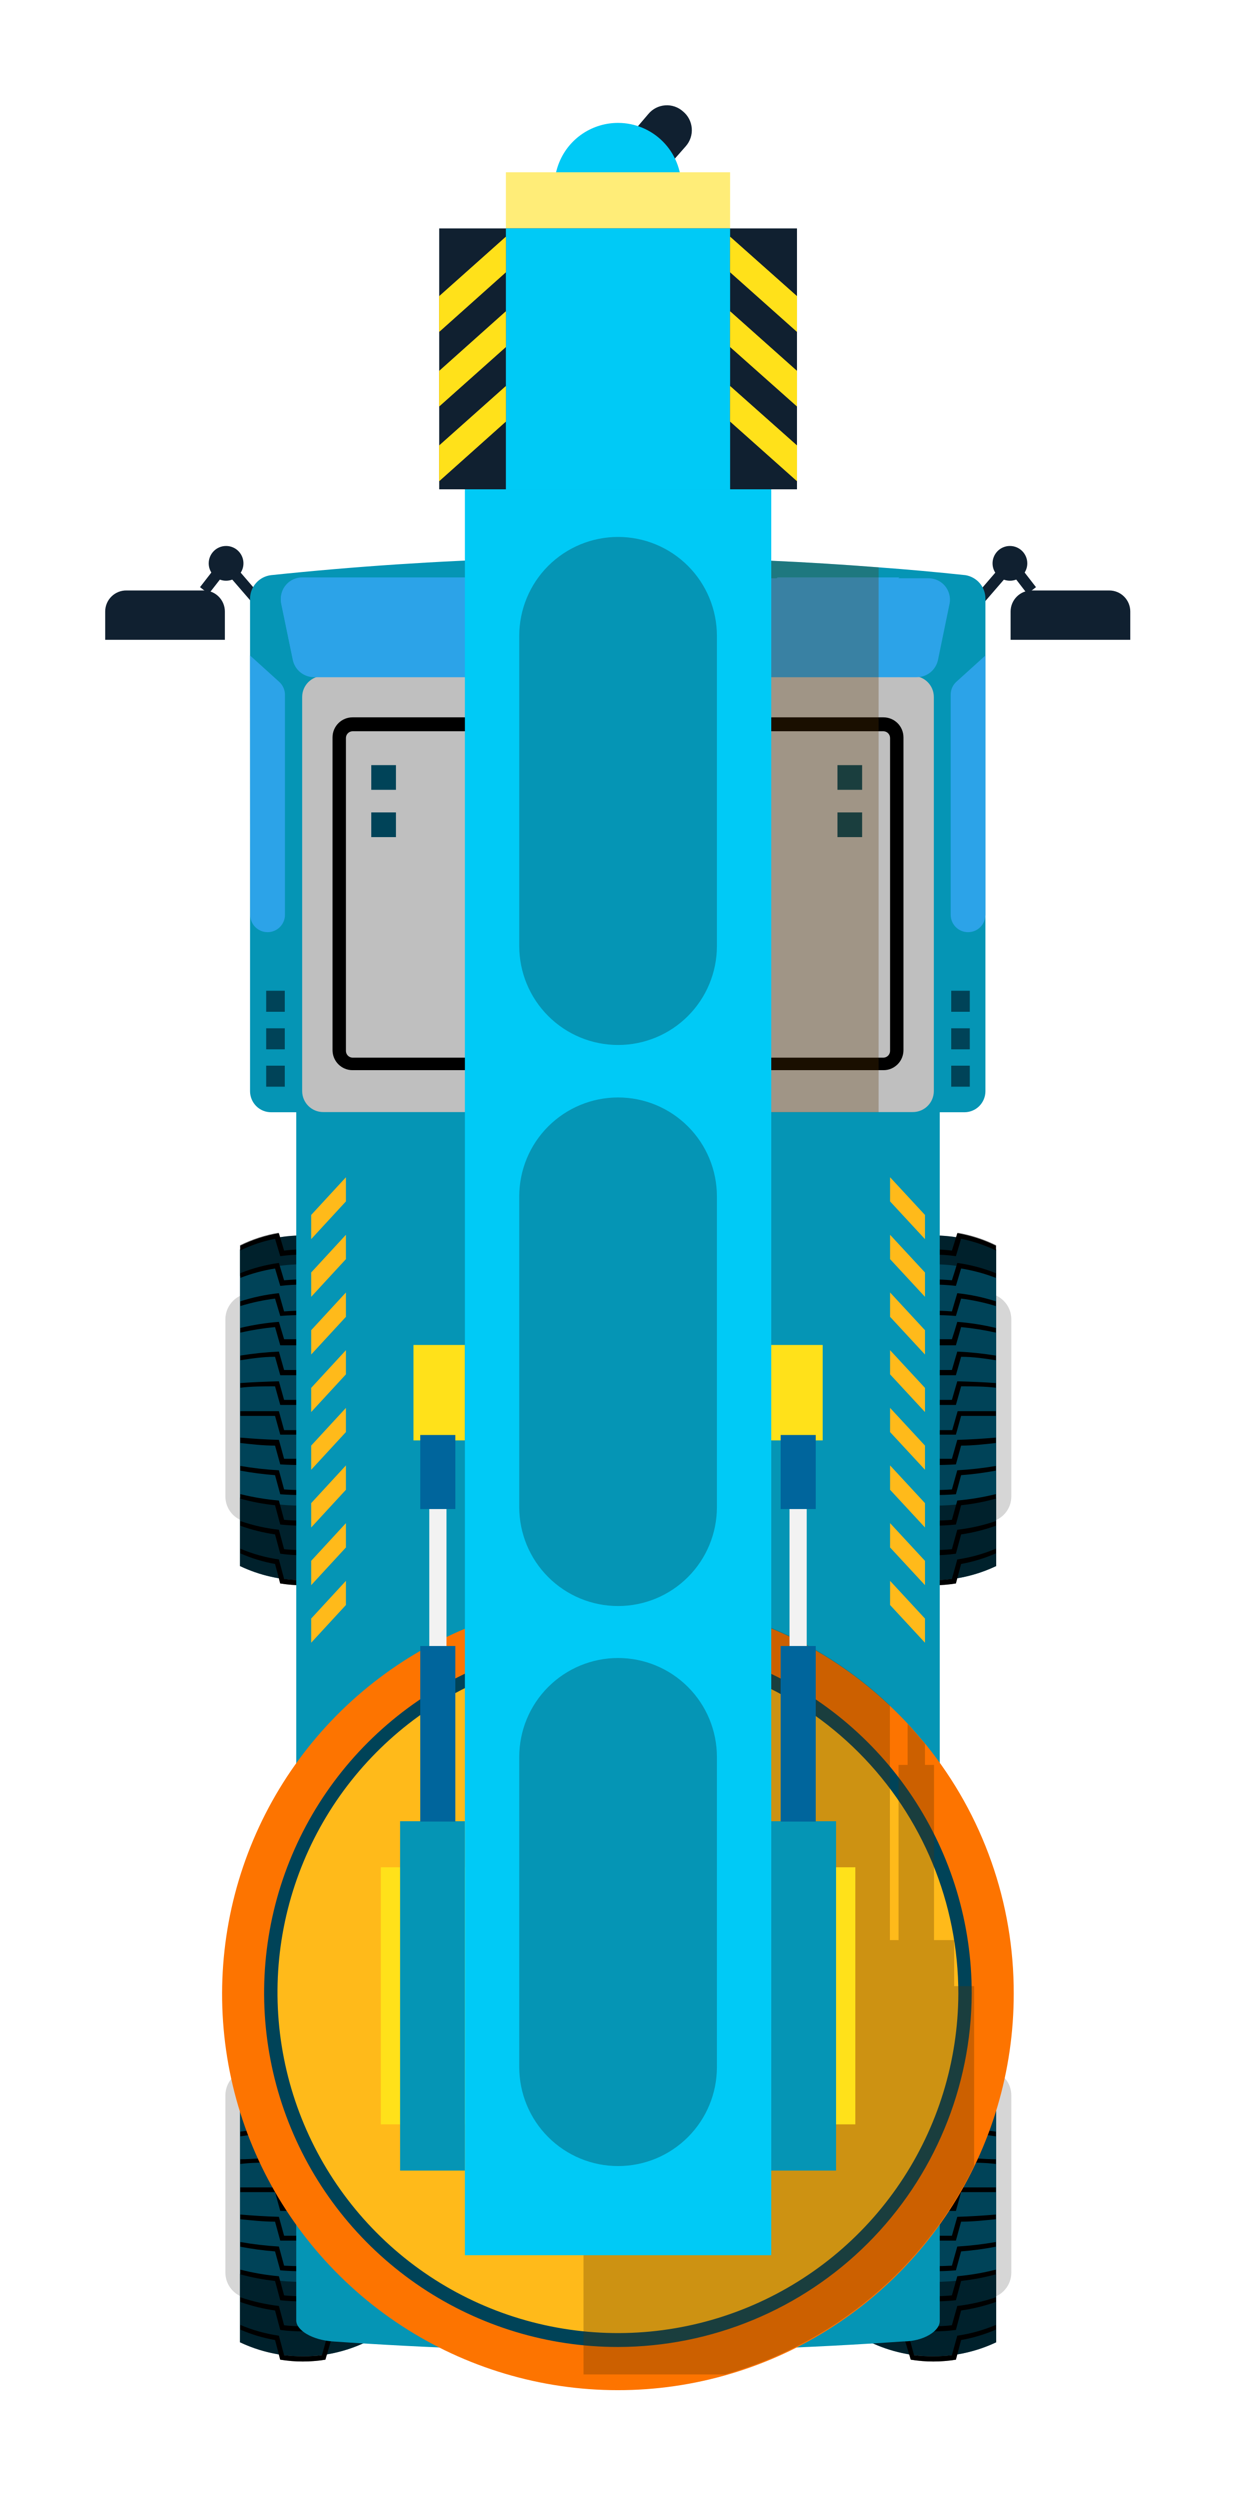 <svg width="47" height="95" viewBox="0 0 47 95" fill="none" xmlns="http://www.w3.org/2000/svg">
<g filter="url(#filter0_d_16_30669)">
<path d="M10.695 46.159C9.267 45.901 7.804 45.901 6.376 46.159C6.151 46.202 5.948 46.321 5.801 46.497C5.654 46.673 5.572 46.894 5.57 47.123V53.866C5.571 54.096 5.652 54.318 5.799 54.494C5.946 54.67 6.15 54.789 6.376 54.831C7.804 55.088 9.267 55.088 10.695 54.831C10.922 54.79 11.127 54.671 11.274 54.495C11.421 54.319 11.502 54.096 11.501 53.866V47.123C11.5 46.894 11.419 46.672 11.272 46.496C11.125 46.319 10.921 46.2 10.695 46.159Z" fill="#D6D6D6"/>
<path d="M10.9 44.481C10.154 44.129 9.338 43.946 8.513 43.946C7.687 43.946 6.872 44.129 6.125 44.481V56.508C6.871 56.864 7.687 57.048 8.513 57.048C9.339 57.048 10.155 56.864 10.9 56.508V44.481Z" fill="#004358"/>
<path d="M9.375 44.732C8.805 44.653 8.227 44.653 7.657 44.732L7.459 44.072C7.002 44.164 6.558 44.312 6.138 44.514V44.336C6.601 44.107 7.095 43.946 7.605 43.86L7.803 44.521C8.281 44.461 8.764 44.461 9.242 44.521C9.315 44.29 9.381 44.065 9.447 43.86C9.956 43.947 10.45 44.108 10.913 44.336V44.514C10.493 44.314 10.049 44.165 9.592 44.072L9.375 44.732Z" fill="black"/>
<path d="M9.375 45.862C8.804 45.795 8.228 45.795 7.657 45.862L7.459 45.201C7.008 45.273 6.565 45.392 6.138 45.558V45.379C6.609 45.19 7.102 45.059 7.605 44.99L7.803 45.65C8.281 45.604 8.764 45.604 9.242 45.65C9.315 45.419 9.381 45.188 9.447 44.99C9.95 45.059 10.442 45.19 10.913 45.379V45.558C10.487 45.393 10.044 45.274 9.592 45.201L9.375 45.862Z" fill="black"/>
<path d="M9.375 47.004C8.803 46.958 8.229 46.958 7.657 47.004L7.459 46.344C7.012 46.401 6.57 46.496 6.138 46.628V46.449C6.615 46.295 7.106 46.191 7.605 46.139C7.671 46.364 7.737 46.595 7.803 46.832C8.282 46.793 8.763 46.793 9.242 46.832C9.315 46.595 9.381 46.364 9.447 46.139C9.945 46.192 10.437 46.296 10.913 46.449V46.628C10.482 46.496 10.04 46.401 9.592 46.344L9.375 47.004Z" fill="black"/>
<path d="M9.375 48.12C8.807 48.12 8.225 48.12 7.657 48.12L7.459 47.427C7.015 47.469 6.574 47.54 6.138 47.638V47.46C6.62 47.344 7.11 47.267 7.605 47.229L7.803 47.889C8.278 47.889 8.767 47.889 9.242 47.889C9.315 47.658 9.381 47.427 9.447 47.229C9.941 47.268 10.431 47.345 10.913 47.46V47.665C10.478 47.567 10.037 47.496 9.592 47.453L9.375 48.12Z" fill="black"/>
<path d="M9.375 49.256C8.807 49.256 8.225 49.256 7.657 49.256L7.459 48.556C7.003 48.556 6.554 48.622 6.138 48.688V48.51C6.624 48.431 7.113 48.381 7.605 48.358L7.803 49.058C8.278 49.058 8.767 49.058 9.242 49.058C9.315 48.821 9.381 48.589 9.447 48.358C9.938 48.381 10.428 48.432 10.913 48.51V48.688C10.484 48.622 10.035 48.583 9.592 48.556L9.375 49.256Z" fill="black"/>
<path d="M9.375 50.386H7.657L7.459 49.679C7.003 49.679 6.554 49.679 6.138 49.732V49.554C6.607 49.521 7.096 49.501 7.605 49.487L7.803 50.194C8.278 50.194 8.767 50.194 9.242 50.194C9.315 49.956 9.381 49.719 9.447 49.487C9.949 49.487 10.444 49.521 10.913 49.554V49.732C10.484 49.732 10.035 49.692 9.592 49.679L9.375 50.386Z" fill="black"/>
<path d="M9.375 51.515C8.807 51.515 8.225 51.515 7.657 51.515L7.459 50.802C7.003 50.802 6.554 50.802 6.138 50.802V50.623H7.605L7.803 51.343H9.242C9.315 51.099 9.381 50.861 9.447 50.623H10.913V50.802C10.484 50.802 10.035 50.802 9.592 50.802L9.375 51.515Z" fill="black"/>
<path d="M9.375 52.645C8.803 52.678 8.229 52.678 7.657 52.645L7.459 51.931C7.003 51.931 6.554 51.878 6.138 51.832V51.627C6.607 51.667 7.096 51.7 7.605 51.713L7.803 52.433C8.278 52.433 8.767 52.433 9.242 52.433C9.315 52.195 9.381 51.958 9.447 51.713C9.949 51.713 10.444 51.667 10.913 51.627V51.806C10.484 51.852 10.035 51.885 9.592 51.905L9.375 52.645Z" fill="black"/>
<path d="M9.375 53.78C8.803 53.82 8.229 53.82 7.657 53.78L7.459 53.054C7.016 53.021 6.575 52.964 6.138 52.882V52.704C6.623 52.787 7.113 52.842 7.605 52.869L7.803 53.596C8.282 53.629 8.763 53.629 9.242 53.596C9.315 53.351 9.381 53.113 9.447 52.869C9.939 52.842 10.428 52.787 10.913 52.704V52.882C10.476 52.963 10.036 53.021 9.592 53.054L9.375 53.78Z" fill="black"/>
<path d="M9.375 54.93C8.804 54.989 8.228 54.989 7.657 54.93L7.459 54.197C7.013 54.151 6.571 54.067 6.138 53.946V53.774C6.62 53.894 7.11 53.975 7.605 54.018L7.803 54.751C8.282 54.791 8.763 54.791 9.242 54.751C9.315 54.507 9.381 54.263 9.447 54.018C9.942 53.975 10.432 53.893 10.913 53.774V53.946C10.481 54.066 10.039 54.15 9.592 54.197L9.375 54.93Z" fill="black"/>
<path d="M9.375 56.039C8.805 56.118 8.227 56.118 7.657 56.039L7.459 55.306C7.009 55.24 6.567 55.13 6.138 54.976V54.798C6.613 54.962 7.105 55.073 7.605 55.128L7.803 55.867C8.281 55.914 8.764 55.914 9.242 55.867C9.315 55.617 9.381 55.372 9.447 55.128C9.947 55.072 10.438 54.961 10.913 54.798V54.976C10.485 55.129 10.042 55.239 9.592 55.306L9.375 56.039Z" fill="black"/>
<path d="M9.375 57.169C8.806 57.261 8.226 57.261 7.657 57.169L7.459 56.429C7.004 56.347 6.561 56.212 6.138 56.026V55.848C6.607 56.047 7.1 56.185 7.605 56.257L7.803 56.997C8.28 57.062 8.765 57.062 9.242 56.997C9.315 56.752 9.381 56.508 9.447 56.257C9.951 56.184 10.444 56.046 10.913 55.848V56.026C10.49 56.211 10.047 56.346 9.592 56.429L9.375 57.169Z" fill="black"/>
<g style="mix-blend-mode:multiply" opacity="0.5">
<path d="M10.9 45.492V44.316C10.437 44.088 9.943 43.928 9.434 43.841C9.434 43.893 9.401 43.953 9.381 44.012C8.804 43.92 8.215 43.92 7.638 44.012C7.638 43.953 7.605 43.893 7.591 43.841C7.082 43.927 6.588 44.087 6.125 44.316V45.492C7.66 44.891 9.365 44.891 10.9 45.492Z" fill="black"/>
</g>
<g style="mix-blend-mode:multiply" opacity="0.5">
<path d="M6.125 53.906V56.508C6.592 56.73 7.088 56.886 7.598 56.971L7.651 57.169C8.219 57.261 8.799 57.261 9.368 57.169C9.368 57.103 9.368 57.037 9.421 56.971C9.933 56.885 10.431 56.729 10.9 56.508V53.906C9.335 54.316 7.69 54.316 6.125 53.906Z" fill="black"/>
</g>
<path d="M10.695 75.655C9.267 75.397 7.804 75.397 6.376 75.655C6.15 75.696 5.946 75.815 5.799 75.991C5.652 76.168 5.571 76.389 5.57 76.619V83.362C5.572 83.591 5.654 83.813 5.801 83.988C5.948 84.164 6.151 84.284 6.376 84.326C7.805 84.577 9.267 84.577 10.695 84.326C10.921 84.285 11.125 84.166 11.272 83.99C11.419 83.814 11.5 83.592 11.501 83.362V76.619C11.502 76.389 11.421 76.166 11.274 75.99C11.127 75.814 10.922 75.695 10.695 75.655Z" fill="#D6D6D6"/>
<path d="M10.9 73.977C10.155 73.621 9.339 73.437 8.513 73.437C7.687 73.437 6.871 73.621 6.125 73.977V86.004C6.872 86.356 7.687 86.539 8.513 86.539C9.338 86.539 10.154 86.356 10.9 86.004V73.977Z" fill="#004358"/>
<path d="M9.375 74.221C8.804 74.149 8.227 74.149 7.657 74.221L7.459 73.561C7.002 73.647 6.557 73.794 6.138 73.997V73.819C6.601 73.589 7.095 73.429 7.605 73.343L7.803 74.004C8.281 73.944 8.764 73.944 9.242 74.004C9.315 73.772 9.381 73.541 9.447 73.343C9.956 73.43 10.45 73.59 10.913 73.819V73.997C10.494 73.796 10.05 73.649 9.592 73.561L9.375 74.221Z" fill="black"/>
<path d="M9.375 75.357C8.804 75.291 8.228 75.291 7.657 75.357L7.459 74.697C7.007 74.771 6.564 74.893 6.138 75.06V74.882C6.609 74.69 7.101 74.557 7.605 74.486L7.803 75.146C8.281 75.1 8.764 75.1 9.242 75.146C9.315 74.915 9.381 74.69 9.447 74.486C9.95 74.558 10.443 74.691 10.913 74.882V75.06C10.487 74.894 10.044 74.772 9.592 74.697L9.375 75.357Z" fill="black"/>
<path d="M9.375 76.487C8.803 76.441 8.229 76.441 7.657 76.487L7.459 75.826C7.011 75.88 6.569 75.975 6.138 76.11V75.932C6.615 75.778 7.107 75.672 7.605 75.615L7.803 76.308C8.282 76.275 8.763 76.275 9.242 76.308C9.315 76.077 9.381 75.846 9.447 75.615C9.945 75.673 10.436 75.779 10.913 75.932V76.064C10.483 75.93 10.04 75.835 9.592 75.78L9.375 76.487Z" fill="black"/>
<path d="M9.375 77.616C8.803 77.583 8.229 77.583 7.657 77.616L7.459 76.923C7.015 76.963 6.574 77.031 6.138 77.127V76.956C6.62 76.838 7.11 76.759 7.605 76.718L7.803 77.418C8.282 77.392 8.763 77.392 9.242 77.418C9.315 77.18 9.381 76.949 9.447 76.718C9.941 76.759 10.432 76.839 10.913 76.956V77.127C10.478 77.032 10.037 76.964 9.592 76.923L9.375 77.616Z" fill="black"/>
<path d="M9.375 78.746C8.807 78.746 8.225 78.746 7.657 78.746L7.459 78.046C7.003 78.046 6.554 78.118 6.138 78.178V77.999C6.624 77.924 7.114 77.873 7.605 77.847L7.803 78.554C8.278 78.554 8.767 78.554 9.242 78.554C9.315 78.316 9.381 78.079 9.447 77.847C9.938 77.873 10.428 77.924 10.913 77.999V78.178C10.484 78.118 10.035 78.072 9.592 78.046L9.375 78.746Z" fill="black"/>
<path d="M9.375 79.882H7.657L7.459 79.175C7.003 79.175 6.554 79.175 6.138 79.228V79.049C6.607 79.049 7.096 78.99 7.605 78.977L7.803 79.683H9.242C9.315 79.446 9.381 79.215 9.447 78.977C9.949 78.977 10.444 79.016 10.913 79.049V79.228C10.484 79.228 10.035 79.181 9.592 79.175L9.375 79.882Z" fill="black"/>
<path d="M9.375 81.011C8.807 81.011 8.225 81.011 7.657 81.011L7.459 80.298H6.138V80.119H7.605L7.803 80.833H9.242C9.315 80.595 9.381 80.357 9.447 80.119H10.913V80.298H9.592L9.375 81.011Z" fill="black"/>
<path d="M9.375 82.14C8.807 82.14 8.225 82.14 7.657 82.14L7.459 81.42C7.003 81.42 6.554 81.368 6.138 81.328V81.15C6.607 81.189 7.096 81.222 7.605 81.236L7.803 81.955C8.278 81.955 8.767 81.955 9.242 81.955C9.315 81.718 9.381 81.473 9.447 81.236C9.949 81.236 10.444 81.189 10.913 81.15V81.348C10.484 81.387 10.035 81.42 9.592 81.44L9.375 82.14Z" fill="black"/>
<path d="M9.375 83.27C8.803 83.316 8.229 83.316 7.657 83.27L7.459 82.55C7.016 82.515 6.575 82.456 6.138 82.372V82.193C6.623 82.279 7.113 82.336 7.605 82.365L7.803 83.092C8.282 83.118 8.763 83.118 9.242 83.092C9.315 82.847 9.381 82.603 9.447 82.365C9.939 82.336 10.428 82.278 10.913 82.193V82.372C10.477 82.455 10.036 82.515 9.592 82.55L9.375 83.27Z" fill="black"/>
<path d="M9.375 84.406C8.804 84.465 8.228 84.465 7.657 84.406L7.459 83.673C7.013 83.624 6.571 83.54 6.138 83.422V83.243C6.62 83.365 7.11 83.45 7.605 83.494L7.803 84.221C8.281 84.267 8.764 84.267 9.242 84.221C9.315 83.983 9.381 83.739 9.447 83.494C9.942 83.449 10.432 83.365 10.913 83.243V83.422C10.48 83.539 10.039 83.623 9.592 83.673L9.375 84.406Z" fill="black"/>
<path d="M9.375 85.535C8.804 85.608 8.227 85.608 7.657 85.535L7.459 84.795C7.009 84.732 6.567 84.623 6.138 84.472V84.293C6.614 84.455 7.106 84.565 7.605 84.624L7.803 85.357C8.281 85.41 8.764 85.41 9.242 85.357C9.315 85.112 9.381 84.868 9.447 84.624C9.946 84.565 10.437 84.454 10.913 84.293V84.472C10.485 84.622 10.042 84.731 9.592 84.795L9.375 85.535Z" fill="black"/>
<path d="M9.375 86.664C8.806 86.757 8.226 86.757 7.657 86.664L7.459 85.918C7.005 85.839 6.561 85.706 6.138 85.522V85.344C6.607 85.543 7.1 85.68 7.605 85.753L7.803 86.493C8.281 86.552 8.764 86.552 9.242 86.493C9.315 86.248 9.381 85.997 9.447 85.753C9.951 85.68 10.444 85.542 10.913 85.344V85.522C10.49 85.705 10.047 85.838 9.592 85.918L9.375 86.664Z" fill="black"/>
<g style="mix-blend-mode:multiply" opacity="0.5">
<path d="M10.9 74.981V73.805C10.437 73.577 9.943 73.417 9.434 73.33C9.434 73.389 9.401 73.449 9.381 73.508C8.804 73.416 8.215 73.416 7.638 73.508C7.638 73.449 7.605 73.389 7.591 73.33C7.082 73.416 6.588 73.576 6.125 73.805V74.981C7.661 74.385 9.364 74.385 10.9 74.981Z" fill="black"/>
</g>
<g style="mix-blend-mode:multiply" opacity="0.5">
<path d="M6.125 83.402V86.004C6.592 86.226 7.088 86.382 7.598 86.466L7.651 86.665C8.219 86.757 8.799 86.757 9.368 86.665C9.368 86.599 9.368 86.532 9.421 86.466C9.933 86.381 10.431 86.225 10.9 86.004V83.402C9.335 83.811 7.69 83.811 6.125 83.402Z" fill="black"/>
</g>
<path d="M30.331 46.159C31.759 45.901 33.222 45.901 34.65 46.159C34.876 46.2 35.08 46.319 35.227 46.496C35.374 46.672 35.455 46.894 35.456 47.123V53.866C35.456 54.096 35.376 54.319 35.228 54.495C35.081 54.671 34.876 54.79 34.65 54.831C33.222 55.088 31.759 55.088 30.331 54.831C30.105 54.79 29.9 54.671 29.752 54.495C29.605 54.319 29.525 54.096 29.525 53.866V47.123C29.526 46.894 29.607 46.672 29.754 46.496C29.901 46.319 30.105 46.2 30.331 46.159Z" fill="#D6D6D6"/>
<path d="M30.1 44.481C30.847 44.129 31.664 43.946 32.49 43.946C33.317 43.946 34.134 44.129 34.881 44.481V56.508C34.134 56.864 33.318 57.048 32.49 57.048C31.663 57.048 30.846 56.864 30.1 56.508V44.481Z" fill="#004358"/>
<path d="M31.632 44.732C32.202 44.653 32.779 44.653 33.349 44.732L33.547 44.072C34.004 44.165 34.447 44.314 34.868 44.514V44.336C34.405 44.108 33.911 43.947 33.402 43.86C33.336 44.085 33.263 44.309 33.197 44.521C32.719 44.461 32.236 44.461 31.757 44.521C31.691 44.29 31.625 44.065 31.553 43.86C31.044 43.947 30.55 44.108 30.086 44.336V44.514C30.507 44.314 30.951 44.165 31.407 44.072L31.632 44.732Z" fill="black"/>
<path d="M31.632 45.862C32.202 45.795 32.779 45.795 33.349 45.862L33.547 45.201C33.999 45.274 34.441 45.393 34.868 45.558V45.379C34.397 45.19 33.905 45.059 33.402 44.99C33.336 45.214 33.263 45.446 33.197 45.65C32.718 45.604 32.236 45.604 31.757 45.65C31.691 45.419 31.625 45.188 31.553 44.99C31.05 45.059 30.558 45.19 30.086 45.379V45.558C30.513 45.393 30.956 45.274 31.407 45.201L31.632 45.862Z" fill="black"/>
<path d="M31.632 47.004C32.203 46.958 32.778 46.958 33.349 47.004L33.547 46.344C33.995 46.401 34.437 46.496 34.868 46.628V46.449C34.391 46.296 33.9 46.192 33.402 46.139C33.336 46.364 33.263 46.595 33.197 46.832C32.718 46.793 32.236 46.793 31.757 46.832C31.691 46.595 31.625 46.364 31.553 46.139C31.055 46.192 30.563 46.296 30.086 46.449V46.628C30.518 46.496 30.96 46.401 31.407 46.344L31.632 47.004Z" fill="black"/>
<path d="M31.632 48.12C32.2 48.12 32.781 48.12 33.349 48.12L33.547 47.427C33.992 47.47 34.433 47.541 34.868 47.638V47.46C34.386 47.345 33.896 47.268 33.402 47.229C33.336 47.46 33.263 47.691 33.197 47.889C32.722 47.889 32.233 47.889 31.757 47.889C31.691 47.658 31.625 47.427 31.553 47.229C31.059 47.268 30.568 47.345 30.086 47.46V47.665C30.522 47.567 30.963 47.496 31.407 47.453L31.632 48.12Z" fill="black"/>
<path d="M31.632 49.256C32.2 49.256 32.781 49.256 33.349 49.256L33.547 48.556C34.003 48.556 34.452 48.622 34.868 48.688V48.51C34.383 48.432 33.893 48.381 33.402 48.358C33.336 48.589 33.263 48.821 33.197 49.058C32.722 49.058 32.233 49.058 31.757 49.058C31.691 48.821 31.625 48.589 31.553 48.358C31.061 48.381 30.572 48.432 30.086 48.51V48.688C30.516 48.622 30.965 48.583 31.407 48.556L31.632 49.256Z" fill="black"/>
<path d="M31.632 50.386H33.349L33.547 49.679C34.003 49.679 34.452 49.679 34.868 49.732V49.554C34.399 49.521 33.904 49.501 33.402 49.487C33.336 49.719 33.263 49.956 33.197 50.194C32.722 50.194 32.233 50.194 31.757 50.194C31.691 49.956 31.625 49.719 31.553 49.487C31.051 49.487 30.555 49.521 30.086 49.554V49.732C30.516 49.732 30.965 49.692 31.407 49.679L31.632 50.386Z" fill="black"/>
<path d="M31.632 51.515C32.2 51.515 32.781 51.515 33.349 51.515L33.547 50.802C34.003 50.802 34.452 50.802 34.868 50.802V50.623H33.415C33.349 50.861 33.276 51.099 33.21 51.343H31.771C31.704 51.099 31.639 50.861 31.566 50.623H30.1V50.802C30.529 50.802 30.978 50.802 31.421 50.802L31.632 51.515Z" fill="black"/>
<path d="M31.632 52.645C32.204 52.678 32.777 52.678 33.349 52.645L33.547 51.931C34.003 51.931 34.452 51.878 34.868 51.832V51.627C34.399 51.667 33.904 51.7 33.402 51.713C33.336 51.958 33.263 52.195 33.197 52.433C32.722 52.433 32.233 52.433 31.757 52.433C31.691 52.195 31.625 51.958 31.553 51.713C31.051 51.713 30.555 51.667 30.086 51.627V51.806C30.516 51.852 30.965 51.885 31.407 51.905L31.632 52.645Z" fill="black"/>
<path d="M31.632 53.78C32.204 53.82 32.777 53.82 33.349 53.78L33.547 53.054C33.99 53.021 34.431 52.963 34.868 52.882V52.704C34.383 52.787 33.893 52.842 33.402 52.869C33.336 53.113 33.263 53.351 33.197 53.596C32.718 53.629 32.237 53.629 31.757 53.596C31.691 53.351 31.625 53.113 31.553 52.869C31.061 52.842 30.572 52.787 30.086 52.704V52.882C30.523 52.963 30.964 53.021 31.407 53.054L31.632 53.78Z" fill="black"/>
<path d="M31.632 54.93C32.203 54.989 32.778 54.989 33.349 54.93L33.547 54.197C33.994 54.15 34.436 54.066 34.868 53.946V53.774C34.386 53.893 33.896 53.975 33.402 54.018C33.336 54.263 33.263 54.507 33.197 54.751C32.718 54.791 32.236 54.791 31.757 54.751C31.691 54.507 31.625 54.263 31.553 54.018C31.058 53.975 30.568 53.893 30.086 53.774V53.946C30.519 54.066 30.961 54.15 31.407 54.197L31.632 54.93Z" fill="black"/>
<path d="M31.632 56.039C32.202 56.118 32.779 56.118 33.349 56.039L33.547 55.306C33.997 55.239 34.44 55.129 34.868 54.976V54.798C34.393 54.961 33.901 55.072 33.402 55.128C33.336 55.372 33.263 55.617 33.197 55.867C32.718 55.914 32.236 55.914 31.757 55.867C31.691 55.617 31.625 55.372 31.553 55.128C31.053 55.072 30.562 54.961 30.086 54.798V54.976C30.515 55.129 30.957 55.239 31.407 55.306L31.632 56.039Z" fill="black"/>
<path d="M31.632 57.169C32.201 57.261 32.78 57.261 33.349 57.169L33.547 56.429C34.002 56.346 34.445 56.211 34.868 56.026V55.848C34.399 56.046 33.906 56.184 33.402 56.257C33.336 56.508 33.263 56.752 33.197 56.997C32.719 57.062 32.235 57.062 31.757 56.997C31.691 56.752 31.625 56.508 31.553 56.257C31.048 56.184 30.556 56.046 30.086 55.848V56.026C30.51 56.211 30.953 56.346 31.407 56.429L31.632 57.169Z" fill="black"/>
<g style="mix-blend-mode:multiply" opacity="0.5">
<path d="M30.1 45.492V44.316C30.563 44.088 31.057 43.928 31.566 43.841C31.587 43.897 31.605 43.954 31.619 44.012C32.196 43.92 32.785 43.92 33.362 44.012C33.376 43.954 33.394 43.897 33.415 43.841C33.924 43.928 34.418 44.088 34.881 44.316V45.492C33.344 44.891 31.637 44.891 30.1 45.492Z" fill="black"/>
</g>
<g style="mix-blend-mode:multiply" opacity="0.5">
<path d="M34.881 53.906V56.508C34.412 56.729 33.914 56.885 33.402 56.971L33.349 57.169C32.78 57.261 32.2 57.261 31.632 57.169L31.579 56.971C31.067 56.885 30.569 56.729 30.1 56.508V53.906C31.667 54.316 33.314 54.316 34.881 53.906Z" fill="black"/>
</g>
<path d="M30.331 75.655C31.759 75.397 33.222 75.397 34.65 75.655C34.876 75.695 35.081 75.814 35.228 75.99C35.376 76.166 35.456 76.389 35.456 76.619V83.362C35.455 83.592 35.374 83.814 35.227 83.99C35.08 84.166 34.876 84.285 34.65 84.326C33.221 84.577 31.76 84.577 30.331 84.326C30.105 84.285 29.901 84.166 29.754 83.99C29.607 83.814 29.526 83.592 29.525 83.362V76.619C29.525 76.389 29.605 76.166 29.752 75.99C29.9 75.814 30.105 75.695 30.331 75.655Z" fill="#D6D6D6"/>
<path d="M30.1 73.977C30.846 73.621 31.663 73.437 32.49 73.437C33.318 73.437 34.134 73.621 34.881 73.977V86.004C34.134 86.357 33.317 86.539 32.49 86.539C31.664 86.539 30.847 86.357 30.1 86.004V73.977Z" fill="#004358"/>
<path d="M31.632 74.221C32.202 74.149 32.779 74.149 33.349 74.221L33.547 73.561C34.004 73.649 34.448 73.796 34.868 73.997V73.819C34.405 73.59 33.911 73.43 33.402 73.343C33.336 73.568 33.263 73.799 33.197 74.004C32.719 73.944 32.236 73.944 31.757 74.004C31.691 73.772 31.625 73.541 31.553 73.343C31.044 73.43 30.55 73.59 30.086 73.819V73.997C30.506 73.796 30.95 73.649 31.407 73.561L31.632 74.221Z" fill="black"/>
<path d="M31.632 75.357C32.202 75.291 32.779 75.291 33.349 75.357L33.547 74.697C33.999 74.772 34.441 74.894 34.868 75.06V74.882C34.397 74.691 33.905 74.558 33.402 74.486C33.336 74.717 33.263 74.941 33.197 75.146C32.718 75.1 32.236 75.1 31.757 75.146C31.691 74.915 31.625 74.69 31.553 74.486C31.05 74.558 30.557 74.691 30.086 74.882V75.06C30.513 74.894 30.956 74.772 31.407 74.697L31.632 75.357Z" fill="black"/>
<path d="M31.632 76.487C32.203 76.441 32.778 76.441 33.349 76.487L33.547 75.826C33.995 75.881 34.437 75.976 34.868 76.11V75.932C34.391 75.779 33.9 75.673 33.402 75.615C33.336 75.846 33.263 76.077 33.197 76.308C32.718 76.275 32.237 76.275 31.757 76.308C31.691 76.077 31.625 75.846 31.553 75.615C31.055 75.673 30.564 75.779 30.086 75.932V76.064C30.517 75.93 30.959 75.835 31.407 75.78L31.632 76.487Z" fill="black"/>
<path d="M31.632 77.616C32.204 77.583 32.777 77.583 33.349 77.616L33.547 76.923C33.991 76.964 34.432 77.032 34.868 77.127V76.956C34.386 76.839 33.896 76.759 33.402 76.718C33.336 76.949 33.263 77.18 33.197 77.418C32.718 77.392 32.237 77.392 31.757 77.418C31.691 77.18 31.625 76.949 31.553 76.718C31.058 76.759 30.568 76.839 30.086 76.956V77.127C30.522 77.032 30.963 76.964 31.407 76.923L31.632 77.616Z" fill="black"/>
<path d="M31.632 78.746C32.2 78.746 32.781 78.746 33.349 78.746L33.547 78.046C34.003 78.046 34.452 78.118 34.868 78.178V77.999C34.382 77.924 33.893 77.873 33.402 77.847C33.336 78.079 33.263 78.316 33.197 78.554C32.722 78.554 32.233 78.554 31.757 78.554C31.691 78.316 31.625 78.079 31.553 77.847C31.062 77.873 30.572 77.924 30.086 77.999V78.178C30.516 78.118 30.965 78.072 31.407 78.046L31.632 78.746Z" fill="black"/>
<path d="M31.632 79.882H33.349L33.547 79.175C34.003 79.175 34.452 79.175 34.868 79.228V79.049C34.399 79.049 33.904 78.99 33.402 78.977C33.336 79.215 33.263 79.446 33.197 79.683H31.757C31.691 79.446 31.625 79.215 31.553 78.977C31.051 78.977 30.555 79.016 30.086 79.049V79.228C30.516 79.228 30.965 79.181 31.407 79.175L31.632 79.882Z" fill="black"/>
<path d="M31.632 81.011C32.2 81.011 32.781 81.011 33.349 81.011L33.547 80.298H34.868V80.119H33.415C33.349 80.357 33.276 80.595 33.21 80.833H31.771C31.704 80.595 31.639 80.357 31.566 80.119H30.1V80.298H31.421L31.632 81.011Z" fill="black"/>
<path d="M31.632 82.14C32.2 82.14 32.781 82.14 33.349 82.14L33.547 81.42C34.003 81.42 34.452 81.368 34.868 81.328V81.15C34.399 81.189 33.904 81.222 33.402 81.236L33.197 81.955C32.722 81.955 32.233 81.955 31.757 81.955C31.691 81.718 31.625 81.473 31.553 81.236C31.051 81.236 30.555 81.189 30.086 81.15V81.348C30.516 81.387 30.965 81.42 31.407 81.44L31.632 82.14Z" fill="black"/>
<path d="M31.632 83.27C32.203 83.316 32.778 83.316 33.349 83.27L33.547 82.55C33.99 82.515 34.431 82.455 34.868 82.372V82.193C34.383 82.278 33.894 82.336 33.402 82.365C33.336 82.603 33.263 82.847 33.197 83.092C32.718 83.118 32.237 83.118 31.757 83.092C31.691 82.847 31.625 82.603 31.553 82.365C31.061 82.336 30.572 82.278 30.086 82.193V82.372C30.523 82.455 30.964 82.515 31.407 82.55L31.632 83.27Z" fill="black"/>
<path d="M31.632 84.406C32.203 84.465 32.778 84.465 33.349 84.406L33.547 83.673C33.993 83.623 34.435 83.539 34.868 83.422V83.243C34.387 83.365 33.896 83.449 33.402 83.494C33.336 83.739 33.263 83.983 33.197 84.221C32.718 84.267 32.236 84.267 31.757 84.221C31.691 83.983 31.625 83.739 31.553 83.494C31.058 83.449 30.568 83.365 30.086 83.243V83.422C30.52 83.539 30.961 83.623 31.407 83.673L31.632 84.406Z" fill="black"/>
<path d="M31.632 85.535C32.202 85.608 32.779 85.608 33.349 85.535L33.547 84.795C33.997 84.731 34.439 84.622 34.868 84.472V84.293C34.392 84.454 33.901 84.565 33.402 84.624C33.336 84.868 33.263 85.112 33.197 85.357C32.719 85.41 32.236 85.41 31.757 85.357C31.691 85.112 31.625 84.868 31.553 84.624C31.054 84.565 30.562 84.454 30.086 84.293V84.472C30.515 84.622 30.958 84.731 31.407 84.795L31.632 85.535Z" fill="black"/>
<path d="M31.632 86.664C32.201 86.757 32.78 86.757 33.349 86.664L33.547 85.918C34.001 85.838 34.445 85.705 34.868 85.522V85.344C34.399 85.542 33.906 85.68 33.402 85.753L33.197 86.493C32.719 86.552 32.236 86.552 31.757 86.493C31.691 86.248 31.625 85.997 31.553 85.753C31.048 85.68 30.556 85.542 30.086 85.344V85.522C30.51 85.705 30.953 85.838 31.407 85.918L31.632 86.664Z" fill="black"/>
<g style="mix-blend-mode:multiply" opacity="0.5">
<path d="M30.1 74.981V73.805C30.563 73.577 31.057 73.417 31.566 73.33C31.587 73.388 31.604 73.448 31.619 73.508C32.196 73.416 32.785 73.416 33.362 73.508C33.377 73.448 33.395 73.388 33.415 73.33C33.924 73.417 34.418 73.577 34.881 73.805V74.981C33.343 74.384 31.638 74.384 30.1 74.981Z" fill="black"/>
</g>
<g style="mix-blend-mode:multiply" opacity="0.5">
<path d="M34.881 83.402V86.004C34.412 86.225 33.914 86.381 33.402 86.466L33.349 86.665C32.78 86.757 32.2 86.757 31.632 86.665L31.579 86.466C31.067 86.381 30.569 86.225 30.1 86.004V83.402C31.667 83.811 33.314 83.811 34.881 83.402Z" fill="black"/>
</g>
<path d="M31.348 85.971C24.125 86.473 16.875 86.473 9.652 85.971C8.886 85.918 8.265 85.555 8.265 85.172V33.392C8.265 33.009 8.925 32.732 9.665 32.732H31.341C32.114 32.732 32.735 33.042 32.735 33.392V85.198C32.735 85.581 32.114 85.971 31.348 85.971Z" fill="#0595B5"/>
<path d="M36.064 18.406C36.064 18.537 36.025 18.665 35.952 18.773C35.88 18.882 35.777 18.966 35.656 19.017C35.535 19.067 35.402 19.08 35.274 19.054C35.146 19.029 35.029 18.966 34.936 18.873C34.844 18.781 34.781 18.663 34.755 18.535C34.73 18.407 34.743 18.274 34.793 18.154C34.843 18.033 34.928 17.93 35.036 17.857C35.145 17.785 35.273 17.746 35.403 17.746C35.578 17.746 35.746 17.815 35.87 17.939C35.994 18.063 36.064 18.231 36.064 18.406Z" fill="#102030"/>
<path d="M33.99 20.394L33.673 20.124L35.436 18.076L36.394 19.311L36.064 19.569L35.423 18.737L33.99 20.394Z" fill="#102030"/>
<path d="M39.181 19.437H36.229C36.017 19.437 35.813 19.521 35.664 19.671C35.514 19.821 35.429 20.024 35.429 20.236V21.312H39.98V20.236C39.98 20.024 39.896 19.821 39.746 19.671C39.596 19.521 39.393 19.437 39.181 19.437Z" fill="#102030"/>
<path d="M4.936 18.406C4.936 18.537 4.975 18.665 5.048 18.773C5.12 18.882 5.223 18.966 5.344 19.017C5.465 19.067 5.597 19.08 5.726 19.054C5.854 19.029 5.971 18.966 6.064 18.873C6.156 18.781 6.219 18.663 6.245 18.535C6.27 18.407 6.257 18.274 6.207 18.154C6.157 18.033 6.072 17.93 5.964 17.857C5.855 17.785 5.727 17.746 5.597 17.746C5.422 17.746 5.254 17.815 5.13 17.939C5.006 18.063 4.936 18.231 4.936 18.406Z" fill="#102030"/>
<path d="M7.017 20.394L5.584 18.737L4.936 19.569L4.606 19.311L5.564 18.076L7.327 20.124L7.017 20.394Z" fill="#102030"/>
<path d="M1.819 19.437H4.751C4.963 19.437 5.167 19.521 5.316 19.671C5.466 19.821 5.551 20.024 5.551 20.236V21.312H1V20.236C1 20.129 1.021 20.024 1.063 19.925C1.104 19.827 1.165 19.738 1.241 19.664C1.317 19.589 1.408 19.531 1.507 19.492C1.606 19.453 1.712 19.434 1.819 19.437Z" fill="#102030"/>
<path d="M34.472 19.741V38.465C34.472 38.569 34.451 38.673 34.411 38.77C34.371 38.867 34.312 38.955 34.238 39.03C34.164 39.104 34.075 39.163 33.978 39.203C33.882 39.243 33.778 39.264 33.673 39.264H7.314C7.208 39.264 7.104 39.245 7.006 39.205C6.908 39.165 6.819 39.106 6.745 39.032C6.67 38.958 6.61 38.869 6.57 38.772C6.529 38.674 6.508 38.57 6.508 38.465V19.741C6.511 19.521 6.594 19.311 6.741 19.148C6.888 18.985 7.089 18.881 7.307 18.855C13.625 18.194 19.983 18.011 26.328 18.307C27.689 18.367 29.056 18.453 30.41 18.558C31.506 18.638 32.603 18.737 33.712 18.855C33.923 18.89 34.115 18.997 34.254 19.159C34.393 19.321 34.47 19.527 34.472 19.741Z" fill="#0595B5"/>
<path d="M31.711 22.686H9.289C8.847 22.686 8.49 23.044 8.49 23.485V38.458C8.49 38.899 8.847 39.257 9.289 39.257H31.711C32.153 39.257 32.51 38.899 32.51 38.458V23.485C32.51 23.044 32.153 22.686 31.711 22.686Z" fill="#BFBFBF"/>
<path d="M33.111 19.926L32.669 22.072C32.63 22.261 32.526 22.431 32.376 22.552C32.225 22.672 32.036 22.736 31.843 22.733H8.958C8.765 22.736 8.577 22.672 8.426 22.552C8.275 22.431 8.171 22.261 8.133 22.072L7.69 19.926C7.67 19.806 7.676 19.684 7.708 19.567C7.741 19.45 7.8 19.343 7.879 19.251C7.959 19.16 8.058 19.088 8.17 19.04C8.281 18.992 8.401 18.97 8.523 18.974H32.299C32.418 18.973 32.537 18.997 32.646 19.047C32.754 19.096 32.851 19.168 32.929 19.259C33.006 19.35 33.063 19.457 33.094 19.572C33.126 19.687 33.132 19.808 33.111 19.926Z" fill="#2CA3E8"/>
<g style="mix-blend-mode:overlay">
<path d="M22.108 18.941H8.523C8.401 18.936 8.281 18.959 8.17 19.007C8.058 19.055 7.959 19.127 7.879 19.218C7.8 19.309 7.741 19.417 7.708 19.534C7.676 19.651 7.67 19.773 7.69 19.892L8.133 22.039C8.171 22.228 8.275 22.398 8.426 22.519C8.577 22.639 8.765 22.703 8.958 22.699H18.357L22.108 18.941Z" fill="#2CA3E8"/>
</g>
<g style="mix-blend-mode:overlay">
<path d="M31.196 18.941H26.566L22.815 22.686H27.445L31.196 18.941Z" fill="#2CA3E8"/>
</g>
<path d="M7.829 37.494H7.122V38.293H7.829V37.494Z" fill="#004358"/>
<path d="M6.508 21.907L7.611 22.904C7.681 22.965 7.737 23.04 7.775 23.125C7.814 23.209 7.835 23.3 7.836 23.393V31.761C7.836 31.936 7.766 32.104 7.642 32.228C7.518 32.352 7.35 32.421 7.175 32.421C7 32.421 6.832 32.352 6.708 32.228C6.584 32.104 6.515 31.936 6.515 31.761L6.508 21.907Z" fill="#2CA3E8"/>
<path d="M33.877 37.494H33.171V38.293H33.877V37.494Z" fill="#004358"/>
<path d="M7.829 36.074H7.122V36.873H7.829V36.074Z" fill="#004358"/>
<path d="M33.877 36.074H33.171V36.873H33.877V36.074Z" fill="#004358"/>
<path d="M7.829 34.647H7.122V35.446H7.829V34.647Z" fill="#004358"/>
<path d="M33.877 34.647H33.171V35.446H33.877V34.647Z" fill="#004358"/>
<path d="M34.472 21.907L33.369 22.904C33.3 22.966 33.246 23.041 33.208 23.125C33.171 23.209 33.151 23.301 33.151 23.393V31.761C33.151 31.936 33.221 32.104 33.344 32.228C33.468 32.352 33.636 32.421 33.811 32.421C33.987 32.421 34.154 32.352 34.278 32.228C34.402 32.104 34.472 31.936 34.472 31.761V21.907Z" fill="#2CA3E8"/>
<path d="M30.595 37.665H10.405C10.203 37.665 10.01 37.585 9.868 37.443C9.725 37.3 9.645 37.107 9.645 36.906V25.018C9.645 24.816 9.725 24.623 9.868 24.48C10.01 24.338 10.203 24.258 10.405 24.258H30.595C30.695 24.258 30.794 24.278 30.886 24.316C30.978 24.354 31.061 24.41 31.132 24.48C31.203 24.551 31.259 24.635 31.297 24.727C31.335 24.819 31.355 24.918 31.355 25.018V36.906C31.355 37.005 31.335 37.104 31.297 37.196C31.259 37.289 31.203 37.372 31.132 37.443C31.061 37.513 30.978 37.569 30.886 37.608C30.794 37.646 30.695 37.665 30.595 37.665ZM10.405 24.786C10.338 24.788 10.274 24.816 10.227 24.864C10.18 24.912 10.154 24.977 10.154 25.044V36.932C10.154 36.999 10.18 37.064 10.227 37.112C10.274 37.16 10.338 37.188 10.405 37.19H30.595C30.662 37.188 30.726 37.16 30.773 37.112C30.82 37.064 30.846 36.999 30.846 36.932V25.044C30.846 24.977 30.82 24.912 30.773 24.864C30.726 24.816 30.662 24.788 30.595 24.786H10.405Z" fill="black"/>
<path d="M29.783 26.074H28.845V27.012H29.783V26.074Z" fill="#004358"/>
<path d="M29.783 27.871H28.845V28.809H29.783V27.871Z" fill="#004358"/>
<path d="M12.056 26.074H11.118V27.012H12.056V26.074Z" fill="#004358"/>
<path d="M12.056 27.871H11.118V28.809H12.056V27.871Z" fill="#004358"/>
<path d="M35.548 72.762C35.55 75.684 34.702 78.543 33.106 80.99C31.511 83.438 29.238 85.368 26.564 86.546C23.89 87.724 20.932 88.098 18.049 87.623C15.166 87.147 12.484 85.844 10.33 83.87C8.175 81.897 6.642 79.339 5.916 76.509C5.191 73.679 5.305 70.699 6.244 67.932C7.183 65.165 8.907 62.732 11.206 60.929C13.505 59.126 16.278 58.03 19.189 57.776C19.628 57.733 20.069 57.713 20.51 57.717C24.358 57.708 28.062 59.181 30.853 61.831C31.097 62.063 31.328 62.294 31.553 62.538C31.777 62.782 31.995 63.04 32.213 63.298C34.381 65.974 35.559 69.317 35.548 72.762Z" fill="#FD7400"/>
<path d="M33.339 75.74C34.998 68.651 30.596 61.559 23.506 59.901C16.417 58.242 9.326 62.644 7.667 69.733C6.008 76.822 10.41 83.914 17.499 85.573C24.588 87.231 31.68 82.829 33.339 75.74Z" fill="#FFBA1A"/>
<path d="M20.503 86.182C17.841 86.184 15.238 85.395 13.024 83.916C10.81 82.437 9.084 80.334 8.066 77.874C7.048 75.414 6.782 72.707 7.303 70.096C7.824 67.485 9.108 65.087 10.993 63.206C12.878 61.326 15.278 60.046 17.89 59.53C20.502 59.014 23.208 59.285 25.666 60.308C28.125 61.331 30.224 63.061 31.698 65.278C33.173 67.495 33.957 70.099 33.95 72.762C33.936 76.322 32.514 79.731 29.995 82.246C27.475 84.76 24.063 86.175 20.503 86.182ZM20.503 59.764C17.945 59.763 15.444 60.52 13.315 61.939C11.187 63.358 9.526 65.376 8.544 67.739C7.562 70.101 7.301 72.701 7.796 75.211C8.29 77.721 9.518 80.028 11.322 81.841C13.127 83.655 15.429 84.892 17.937 85.398C20.444 85.904 23.046 85.656 25.412 84.684C27.779 83.713 29.805 82.062 31.234 79.94C32.663 77.818 33.431 75.32 33.442 72.762C33.445 69.326 32.084 66.03 29.658 63.598C27.232 61.165 23.939 59.796 20.503 59.791V59.764Z" fill="#004358"/>
<g style="mix-blend-mode:multiply" opacity="0.3">
<path d="M34.042 72.471V79.3C33.112 81.216 31.786 82.912 30.152 84.278C28.519 85.644 26.615 86.649 24.565 87.226H19.189V82.246H15.979V72.471H19.176V57.743C19.615 57.7 20.055 57.68 20.497 57.684C24.345 57.675 28.049 59.148 30.839 61.798V70.721H31.169V64.064H31.513V62.505C31.738 62.749 31.956 63.007 32.173 63.265V64.064H32.517V70.721H33.283V72.471H34.042Z" fill="#583200"/>
</g>
<path d="M29.525 67.954H11.481V77.722H29.525V67.954Z" fill="#FFE11A"/>
<path d="M14.678 66.204H12.214V79.479H14.678V66.204Z" fill="#0595B5"/>
<path d="M28.792 66.204H26.328V79.479H28.792V66.204Z" fill="#0595B5"/>
<path d="M14.678 48.107H12.723V51.733H14.678V48.107Z" fill="#FFE11A"/>
<path d="M28.283 48.107H26.328V51.733H28.283V48.107Z" fill="#FFE11A"/>
<path d="M21.474 4.378L20.074 3.183L21.652 1.334C21.731 1.238 21.828 1.16 21.938 1.103C22.048 1.046 22.168 1.012 22.292 1.003C22.415 0.993 22.539 1.009 22.656 1.049C22.773 1.089 22.881 1.152 22.973 1.235C23.068 1.313 23.147 1.41 23.204 1.52C23.261 1.63 23.295 1.75 23.305 1.873C23.315 1.996 23.3 2.12 23.261 2.237C23.222 2.354 23.16 2.463 23.079 2.555L21.474 4.378Z" fill="#102030"/>
<path d="M22.907 4.074C22.909 4.552 22.768 5.019 22.504 5.416C22.239 5.814 21.863 6.124 21.422 6.307C20.982 6.49 20.496 6.539 20.028 6.446C19.56 6.353 19.13 6.123 18.792 5.786C18.454 5.448 18.225 5.018 18.132 4.55C18.039 4.082 18.087 3.596 18.271 3.156C18.454 2.715 18.764 2.338 19.162 2.074C19.559 1.81 20.026 1.669 20.503 1.67C21.141 1.67 21.752 1.924 22.203 2.375C22.654 2.825 22.907 3.437 22.907 4.074Z" fill="#00CAF6"/>
<path d="M24.763 3.546H16.237V7.192H24.763V3.546Z" fill="#FFED78"/>
<path d="M26.328 15.593H14.678V82.695H26.328V15.593Z" fill="#00CAF6"/>
<path d="M27.306 5.679H13.701V15.593H27.306V5.679Z" fill="#102030"/>
<path d="M24.763 5.679H16.237V15.593H24.763V5.679Z" fill="#00CAF6"/>
<path d="M20.503 60.002C19.507 60.002 18.551 60.398 17.846 61.103C17.141 61.807 16.745 62.763 16.745 63.76V75.549C16.745 76.546 17.141 77.502 17.846 78.206C18.551 78.911 19.507 79.307 20.503 79.307C21.5 79.307 22.456 78.911 23.16 78.206C23.865 77.502 24.261 76.546 24.261 75.549V63.76C24.261 62.763 23.865 61.807 23.16 61.103C22.456 60.398 21.5 60.002 20.503 60.002Z" fill="#0595B5"/>
<path d="M20.503 38.702C19.507 38.702 18.551 39.098 17.846 39.803C17.141 40.508 16.745 41.464 16.745 42.46V54.269C16.745 55.266 17.141 56.222 17.846 56.926C18.551 57.631 19.507 58.027 20.503 58.027C21.5 58.027 22.456 57.631 23.16 56.926C23.865 56.222 24.261 55.266 24.261 54.269V42.46C24.261 41.464 23.865 40.508 23.16 39.803C22.456 39.098 21.5 38.702 20.503 38.702Z" fill="#0595B5"/>
<path d="M20.503 17.403C19.507 17.403 18.551 17.799 17.846 18.503C17.141 19.208 16.745 20.164 16.745 21.161V32.95C16.745 33.946 17.141 34.902 17.846 35.607C18.551 36.312 19.507 36.708 20.503 36.708C21.5 36.708 22.456 36.312 23.16 35.607C23.865 34.902 24.261 33.946 24.261 32.95V21.161C24.261 20.164 23.865 19.208 23.16 18.503C22.456 17.799 21.5 17.403 20.503 17.403Z" fill="#0595B5"/>
<path d="M14.315 51.528H12.981V54.342H14.315V51.528Z" fill="#00659C"/>
<path d="M13.978 54.342H13.324V60.986H13.978V54.342Z" fill="#F2F2F2"/>
<path d="M14.315 59.546H12.981V66.217H14.315V59.546Z" fill="#00659C"/>
<path d="M28.019 51.528H26.685V54.342H28.019V51.528Z" fill="#00659C"/>
<path d="M27.676 54.342H27.022V60.986H27.676V54.342Z" fill="#F2F2F2"/>
<path d="M28.019 59.546H26.685V66.217H28.019V59.546Z" fill="#00659C"/>
<path d="M16.237 11.67L13.701 13.928V15.282L16.237 13.017V11.67Z" fill="#FFBA1A"/>
<path d="M16.237 8.83L13.701 11.095V12.443L16.237 10.184V8.83Z" fill="#FFBA1A"/>
<path d="M16.237 5.996L13.701 8.255V9.609L16.237 7.344V5.996Z" fill="#FFBA1A"/>
<path d="M24.763 11.67L27.306 13.928V15.282L24.763 13.017V11.67Z" fill="#FFBA1A"/>
<path d="M24.763 8.83L27.306 11.095V12.443L24.763 10.184V8.83Z" fill="#FFBA1A"/>
<path d="M24.763 5.996L27.306 8.255V9.609L24.763 7.344V5.996Z" fill="#FFBA1A"/>
<path d="M10.154 42.652L8.833 44.085V43.167L10.154 41.734V42.652Z" fill="#FFBA1A"/>
<path d="M10.154 44.845L8.833 46.278V45.353L10.154 43.92V44.845Z" fill="#FFBA1A"/>
<path d="M10.154 47.037L8.833 48.47V47.546L10.154 46.112V47.037Z" fill="#FFBA1A"/>
<path d="M10.154 49.223L8.833 50.656V49.738L10.154 48.305V49.223Z" fill="#FFBA1A"/>
<path d="M10.154 51.416L8.833 52.849V51.931L10.154 50.498V51.416Z" fill="#FFBA1A"/>
<path d="M10.154 53.609L8.833 55.042V54.117L10.154 52.684V53.609Z" fill="#FFBA1A"/>
<path d="M10.154 55.801L8.833 57.234V56.31L10.154 54.877V55.801Z" fill="#FFBA1A"/>
<path d="M10.154 57.988L8.833 59.421V58.503L10.154 57.07V57.988Z" fill="#FFBA1A"/>
<path d="M30.846 42.652L32.173 44.085V43.167L30.846 41.734V42.652Z" fill="#FFBA1A"/>
<path d="M30.846 44.845L32.173 46.278V45.353L30.846 43.92V44.845Z" fill="#FFBA1A"/>
<path d="M30.846 47.037L32.173 48.47V47.546L30.846 46.112V47.037Z" fill="#FFBA1A"/>
<path d="M30.846 49.223L32.173 50.656V49.738L30.846 48.305V49.223Z" fill="#FFBA1A"/>
<path d="M30.846 51.416L32.173 52.849V51.931L30.846 50.498V51.416Z" fill="#FFBA1A"/>
<path d="M30.846 53.609L32.173 55.042V54.117L30.846 52.684V53.609Z" fill="#FFBA1A"/>
<path d="M30.846 55.801L32.173 57.234V56.31L30.846 54.877V55.801Z" fill="#FFBA1A"/>
<path d="M30.846 57.988L32.173 59.421V58.503L30.846 57.07V57.988Z" fill="#FFBA1A"/>
<path d="M24.763 11.67L27.306 13.928V15.282L24.763 13.017V11.67Z" fill="#FFE11A"/>
<path d="M24.763 8.83L27.306 11.095V12.443L24.763 10.184V8.83Z" fill="#FFE11A"/>
<path d="M24.763 5.996L27.306 8.255V9.609L24.763 7.344V5.996Z" fill="#FFE11A"/>
<path d="M16.237 11.67L13.701 13.928V15.282L16.237 13.017V11.67Z" fill="#FFE11A"/>
<path d="M16.237 8.83L13.701 11.095V12.443L16.237 10.184V8.83Z" fill="#FFE11A"/>
<path d="M16.237 5.996L13.701 8.255V9.609L16.237 7.344V5.996Z" fill="#FFE11A"/>
<g style="mix-blend-mode:multiply" opacity="0.3">
<path d="M30.41 18.558V39.264H26.328V18.307C27.689 18.367 29.056 18.453 30.41 18.558Z" fill="#583200"/>
</g>
</g>
<defs>
<filter id="filter0_d_16_30669" x="0" y="0" width="46.98" height="94.823" filterUnits="userSpaceOnUse" color-interpolation-filters="sRGB">
<feFlood flood-opacity="0" result="BackgroundImageFix"/>
<feColorMatrix in="SourceAlpha" type="matrix" values="0 0 0 0 0 0 0 0 0 0 0 0 0 0 0 0 0 0 127 0" result="hardAlpha"/>
<feOffset dx="3" dy="3"/>
<feGaussianBlur stdDeviation="2"/>
<feComposite in2="hardAlpha" operator="out"/>
<feColorMatrix type="matrix" values="0 0 0 0 0 0 0 0 0 0 0 0 0 0 0 0 0 0 0.25 0"/>
<feBlend mode="normal" in2="BackgroundImageFix" result="effect1_dropShadow_16_30669"/>
<feBlend mode="normal" in="SourceGraphic" in2="effect1_dropShadow_16_30669" result="shape"/>
</filter>
</defs>
</svg>
